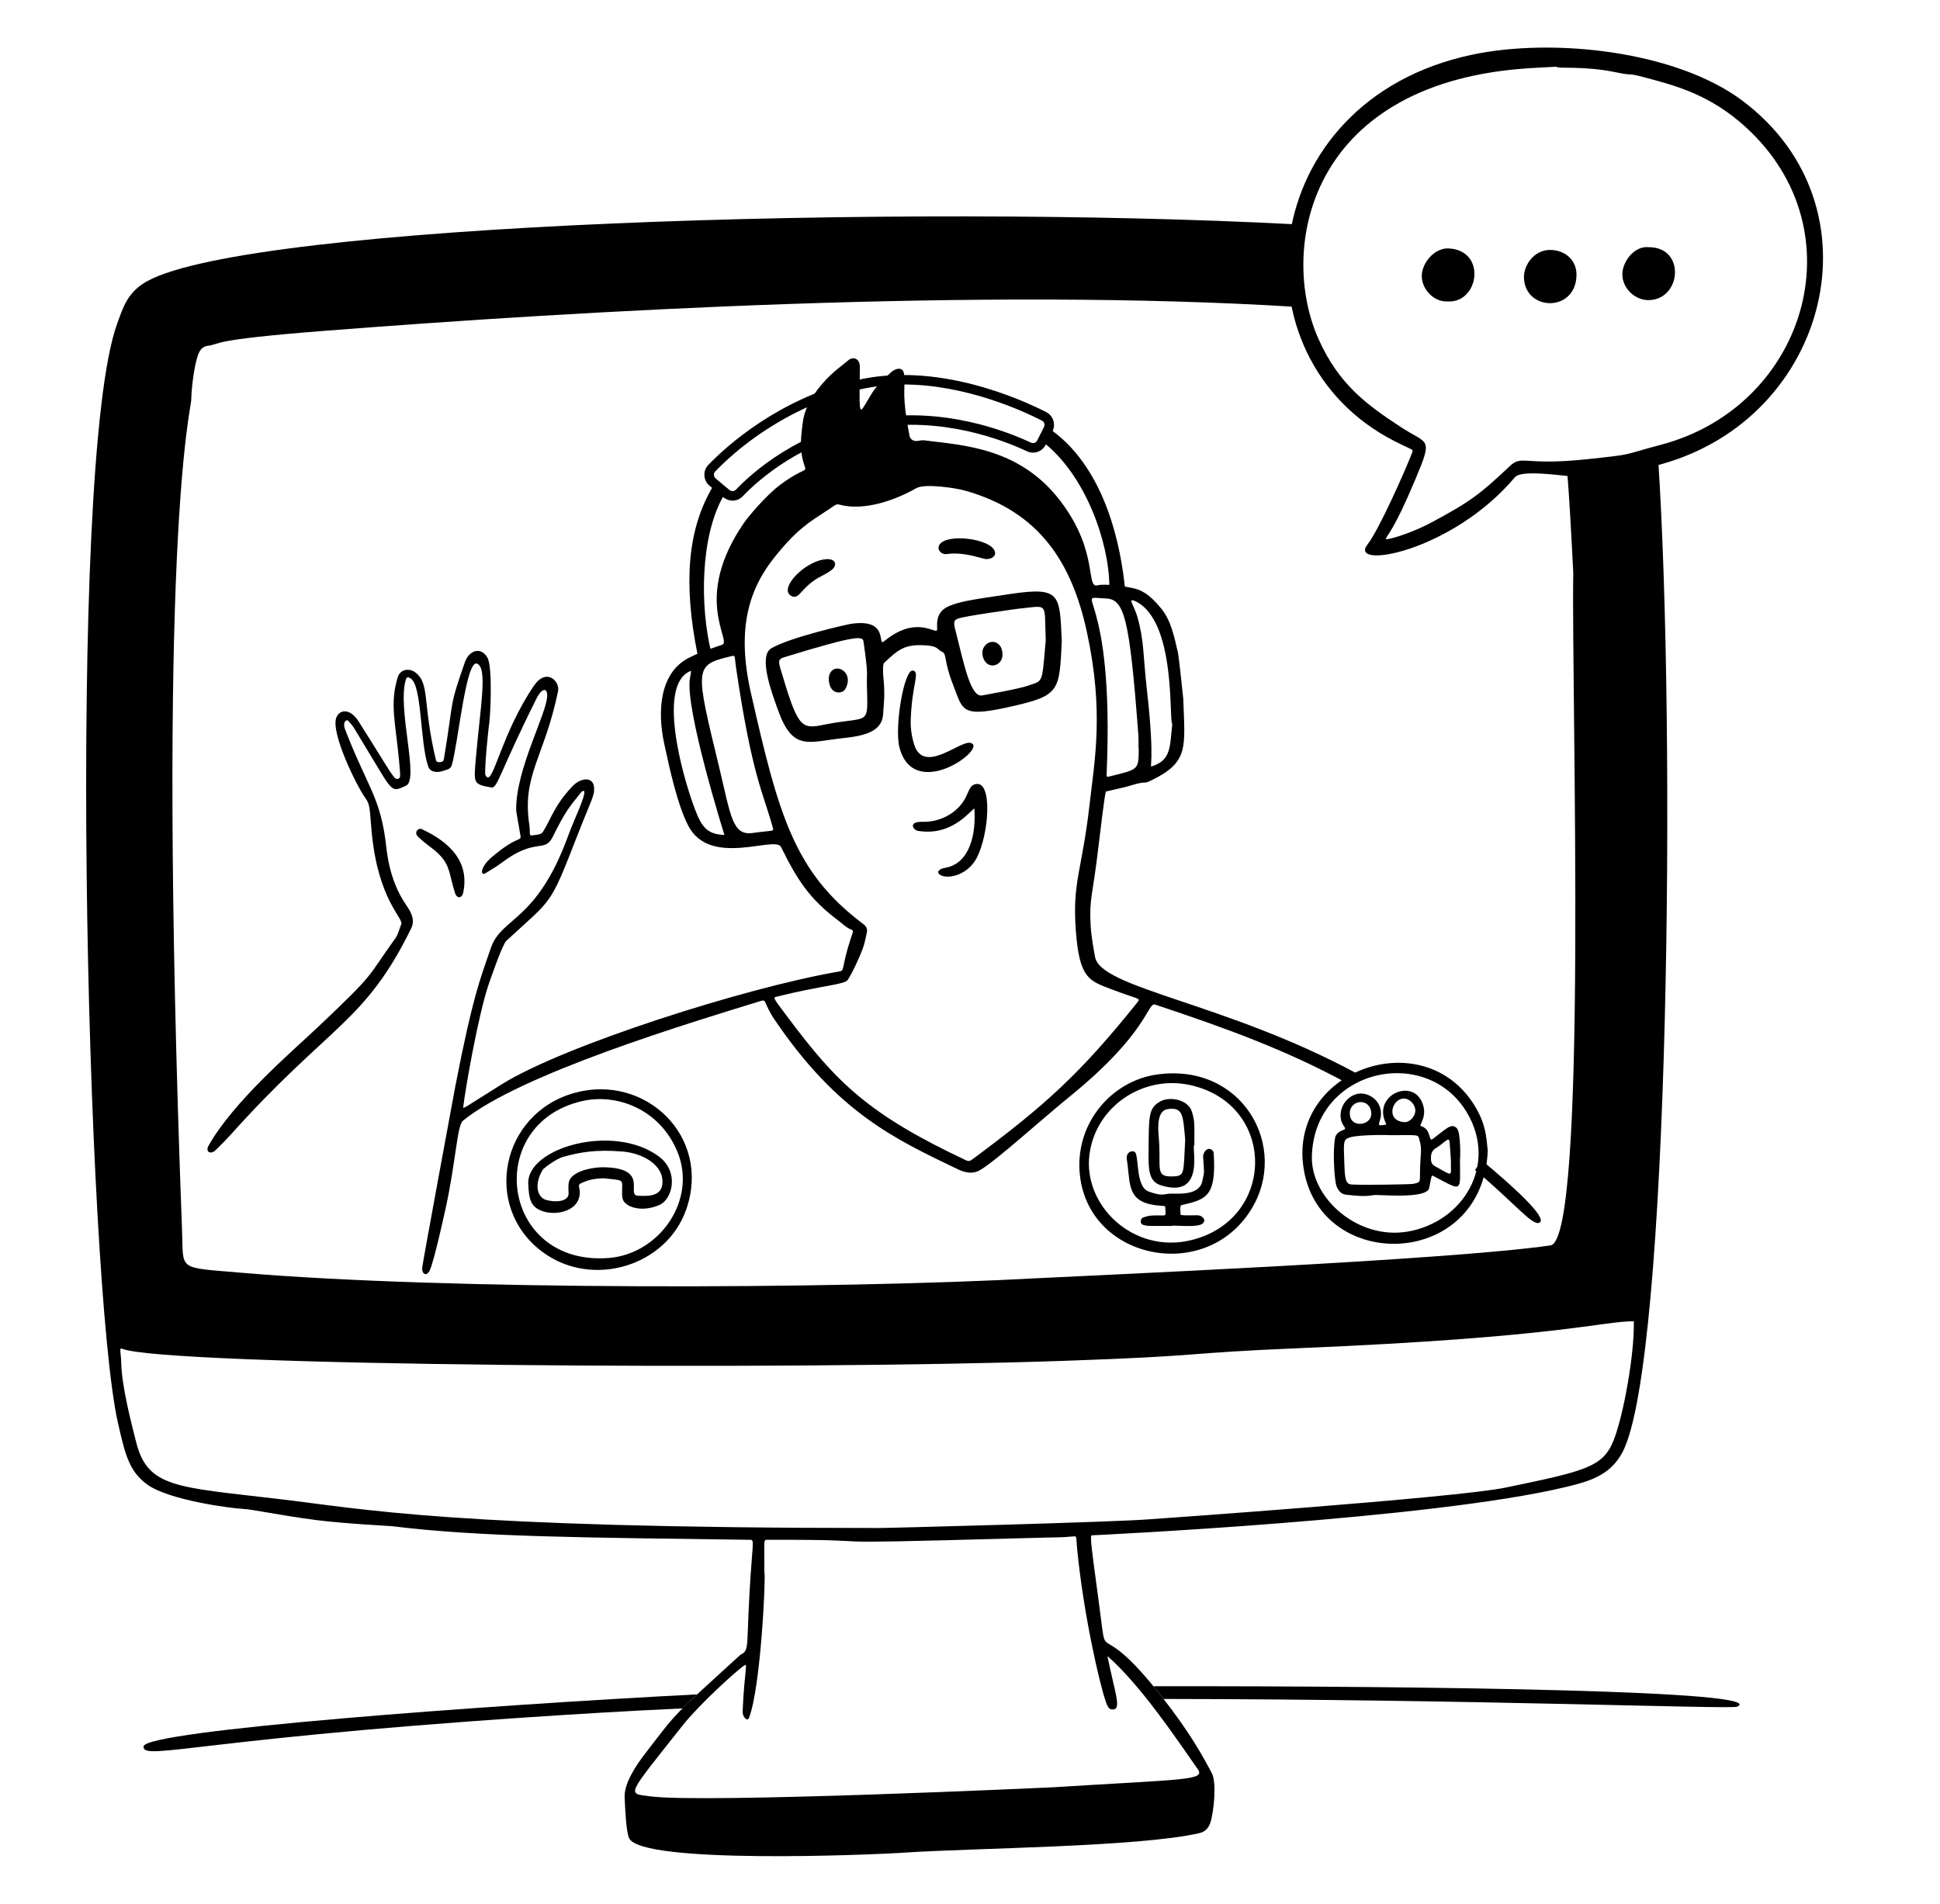<svg width="54" height="53" viewBox="0 0 54 53" fill="none" xmlns="http://www.w3.org/2000/svg">
<path d="M19.404 47.171C13.603 47.467 4.016 48.175 3.996 48.62C3.975 49.056 5.625 48.342 16.769 47.678C17.502 47.635 18.246 47.596 18.997 47.561C19.108 47.45 19.24 47.324 19.404 47.171Z" fill="black"/>
<path d="M32.106 46.944C32.18 47.034 32.257 47.129 32.34 47.235C32.357 47.257 32.371 47.276 32.388 47.298C41.078 47.307 48.189 47.591 48.355 47.513C49.287 47.075 40.147 46.935 32.106 46.944V46.944Z" fill="black"/>
<path d="M43.801 13.113C43.753 13.109 43.691 13.102 43.621 13.095C43.689 13.963 43.743 14.967 43.792 15.958C43.736 19.375 44.206 34.518 43.158 34.671C40.312 35.087 30.144 35.516 28.876 35.585C23.195 35.895 12.435 35.923 6.699 35.431C4.924 35.278 5.11 35.382 5.068 34.275C4.342 14.972 5.318 11.409 5.323 11.137C5.328 10.817 5.403 10.167 5.52 9.861C5.566 9.741 5.636 9.646 5.788 9.626C6.179 9.573 5.779 9.466 8.998 9.213C16.189 8.65 27.357 7.998 36.103 8.545C35.928 7.796 35.91 7.012 36.048 6.245C25.168 5.668 7.002 6.23 4.098 7.827C3.548 8.13 3.428 8.553 3.258 9.022C1.844 12.922 2.407 35.783 3.286 39.626C3.484 40.493 3.595 40.961 4.095 41.326C4.701 41.768 6.448 41.994 6.779 42.008C7.01 42.017 7.824 42.191 8.803 42.318C9.592 42.419 10.883 42.484 10.919 42.489C13.368 42.792 16.278 42.804 20.846 42.867C20.982 42.868 20.968 42.852 20.92 43.486C20.739 45.881 20.9 45.92 20.61 46.068C18.663 47.844 18.883 47.617 17.966 48.808C17.701 49.152 17.364 49.652 17.387 50.05C17.399 50.272 17.422 50.989 17.513 51.177C17.866 51.903 24.242 51.639 25.146 51.578C27.099 51.446 31.668 51.424 33.374 51.036C33.536 50.999 33.632 50.907 33.686 50.755C33.785 50.477 33.871 49.631 33.734 49.37C33.471 48.867 33.104 48.211 32.339 47.235C30.449 44.822 30.854 46.578 30.591 44.645C30.319 42.634 30.336 42.739 30.43 42.741C30.37 42.743 39.825 42.303 43.577 41.399C44.212 41.246 44.815 41.089 45.163 40.427C46.48 37.926 46.645 20.254 46.158 12.833C45.556 12.996 45.442 13 43.8 13.113H43.801ZM30.78 47.376C30.857 47.59 30.909 47.596 30.992 47.589C31.218 47.57 31.03 47.114 30.825 46.104C31.74 46.903 32.736 48.389 33.34 49.253C33.561 49.569 32.972 49.528 29.294 49.758C29.243 49.761 19.585 50.209 18.098 50.009C17.445 49.921 17.417 50.04 19.002 48.034C19.457 47.458 20.505 46.503 20.721 46.363C20.821 46.297 20.725 46.469 20.671 47.64C20.663 47.802 20.805 47.937 20.847 47.828C21.185 46.961 21.321 43.794 21.277 43.794C21.277 42.861 21.244 42.868 21.358 42.867C25.316 42.858 21.622 43.013 28.248 42.828C29.9 42.782 29.331 42.815 29.9 42.771C29.978 42.765 29.953 42.815 29.983 43.127C30.157 44.923 30.607 46.887 30.781 47.375L30.78 47.376ZM44.921 40.085C44.622 40.849 44.124 40.953 41.907 41.414C40.53 41.701 32.001 42.296 31.994 42.296C31.139 42.372 24.444 42.548 24.444 42.539C12.524 42.539 10.151 42.011 7.697 41.724C4.92 41.398 4.119 41.414 3.796 40.172C3.643 39.581 3.391 38.581 3.376 37.971C3.369 37.636 3.304 37.509 3.405 37.55C4.59 38.025 21.793 38.158 29.646 37.884C33.72 37.742 32.757 37.675 36.195 37.531C43.389 37.231 44.569 36.785 45.477 36.783C45.5 37.676 45.194 39.385 44.92 40.085L44.921 40.085Z" fill="black"/>
<path d="M31.319 16.424C31.205 15.237 30.791 13.103 29.3 11.998C29.392 11.806 29.313 11.572 29.123 11.474C28.448 11.128 26.07 10.04 23.801 10.595C21.656 11.12 20.232 12.41 19.718 12.94C19.559 13.105 19.572 13.369 19.745 13.518C19.769 13.539 19.795 13.56 19.821 13.583C19.141 14.751 19.015 16.23 19.418 18.229C19.445 18.363 19.454 18.406 19.505 18.433C19.563 18.464 19.629 18.429 19.715 18.392C19.835 18.34 19.83 18.291 19.797 18.16C19.483 16.892 19.491 14.961 20.123 13.835C20.316 13.991 20.541 13.955 20.676 13.814C21.116 13.354 22.347 12.25 24.28 11.917C26.222 11.582 27.936 12.257 28.582 12.562C28.779 12.655 29.01 12.576 29.107 12.381L29.113 12.371C30.204 13.268 30.866 15.054 30.88 16.322C30.882 16.537 31.003 16.519 31.259 16.496C31.295 16.493 31.322 16.461 31.319 16.424L31.319 16.424ZM28.696 12.323C28.027 12.007 26.253 11.309 24.236 11.656C22.225 12.002 20.943 13.152 20.485 13.631C20.438 13.68 20.36 13.685 20.307 13.643C20.187 13.546 20.037 13.419 19.918 13.317C19.86 13.267 19.856 13.179 19.909 13.124C21.214 11.776 23.27 10.704 25.146 10.704C26.884 10.704 28.476 11.44 29.002 11.71C29.066 11.743 29.092 11.822 29.06 11.887L28.871 12.262C28.839 12.327 28.762 12.353 28.696 12.322L28.696 12.323Z" fill="black"/>
<path d="M12.896 24.839C12.856 25.035 12.711 25.006 12.667 24.867C12.468 24.241 12.557 24.01 11.983 23.583C11.921 23.537 11.63 23.315 11.595 23.238C11.55 23.14 11.658 23.043 11.737 23.081C12.524 23.448 13.067 23.987 12.896 24.839Z" fill="black"/>
<path d="M29.555 17.846C29.49 19.219 29.498 19.357 28.235 19.649C26.721 19.999 26.817 19.792 26.523 19.048C26.263 18.388 26.365 18.199 26.213 18.141C26.105 18.1 26.125 17.996 25.814 17.97C25.174 17.916 25.005 18.087 24.609 18.455C24.563 18.498 24.583 18.791 24.587 18.83C24.641 19.354 24.6 19.584 24.58 19.892C24.549 20.391 23.999 20.492 23.468 20.549C22.491 20.654 22.07 20.924 21.657 19.771C21.509 19.358 21.09 18.27 21.469 18.049C22.011 17.733 23.6 17.381 23.664 17.371C24.79 17.193 24.395 18.027 24.612 17.85C25.462 17.153 25.973 17.609 26.075 17.555C26.128 17.526 25.947 17.05 26.443 16.862C26.735 16.751 26.91 16.713 28.143 16.533C29.532 16.33 29.494 16.554 29.555 17.846ZM29.108 17.828C29.063 16.733 29.203 16.865 28.35 16.946C28.343 16.947 26.858 17.145 26.656 17.225C26.517 17.281 26.55 17.373 26.624 17.664C26.837 18.511 27.022 19.419 27.337 19.361C28.636 19.122 28.536 19.109 28.808 19.023C29.044 18.948 29.023 18.752 29.108 17.828ZM24.13 19.074C24.121 18.715 24.176 18.834 24.036 17.863C24.014 17.71 23.888 17.665 21.865 18.286C21.709 18.334 21.646 18.35 21.716 18.589C22.195 20.213 22.283 20.31 22.891 20.184C24.218 19.91 24.161 20.275 24.13 19.074Z" fill="black"/>
<path d="M27.189 23.88C26.933 24.374 26.373 24.482 26.177 24.36C26.038 24.274 26.152 24.186 26.31 24.159C27.001 24.042 27.175 23.202 27.12 22.503C26.934 22.659 26.439 23.281 25.549 23.13C25.412 23.106 25.27 22.867 25.684 22.879C26.149 22.893 26.648 22.644 26.87 22.218C26.991 21.984 26.997 21.853 27.176 21.827C27.631 21.761 27.529 23.222 27.189 23.88Z" fill="black"/>
<path d="M25.412 18.668C25.619 18.708 25.379 19.052 25.35 20.057C25.344 20.284 25.378 20.512 25.446 20.727C25.709 21.563 26.698 20.631 27.001 20.68C27.569 20.773 25.454 22.373 25.038 20.815C24.889 20.26 25.164 18.62 25.412 18.668L25.412 18.668Z" fill="black"/>
<path d="M27.677 15.316C27.773 15.5 27.539 15.595 27.397 15.556C27.028 15.454 26.689 15.374 26.355 15.425C26.21 15.447 26.047 15.297 26.163 15.147C26.389 14.855 27.505 14.991 27.677 15.316Z" fill="black"/>
<path d="M23.008 15.567C23.274 15.552 23.308 15.744 23.15 15.866C22.88 16.073 22.709 16.041 22.322 16.466C22.224 16.573 22.145 16.663 22.018 16.587C21.667 16.378 22.418 15.6 23.008 15.567Z" fill="black"/>
<path d="M27.902 18.198C27.9 17.87 27.566 17.751 27.392 18.009C27.279 18.174 27.376 18.526 27.629 18.526C27.787 18.526 27.924 18.378 27.902 18.198Z" fill="black"/>
<path d="M23.093 18.766C23.038 18.893 23.082 19.127 23.178 19.213C23.285 19.309 23.466 19.304 23.539 19.165C23.779 18.708 23.243 18.416 23.093 18.766Z" fill="black"/>
<path d="M41.254 32.31L41.056 32.569C42.205 33.534 42.66 34.143 42.854 34.037C43.087 33.908 42.12 33.033 41.254 32.31Z" fill="black"/>
<path d="M37.765 29.884C34.074 27.89 30.576 27.514 30.477 26.617C30.476 26.61 30.377 26.108 30.358 25.771C30.315 24.994 30.408 25.009 30.582 23.519C30.587 23.472 30.752 22.072 30.783 22.036C30.785 22.034 31.235 21.933 31.33 21.909C31.513 21.861 31.69 21.788 31.884 21.785C31.934 21.784 31.985 21.755 32.032 21.732C33.106 21.22 32.98 20.804 32.937 19.463C32.937 19.456 32.816 18.294 32.789 18.174C32.684 17.719 32.597 17.28 32.325 16.944C31.967 16.503 31.735 16.415 31.503 16.366C31.31 16.324 30.747 16.243 30.556 16.294C30.209 16.388 30.597 15.386 29.533 13.97C28.397 12.459 26.815 12.398 25.718 12.258C25.652 12.25 25.582 12.274 25.514 12.277C25.393 12.282 25.329 12.201 25.315 12.13C25.09 10.939 25.206 10.927 25.165 10.421C25.148 10.21 24.941 10.232 24.787 10.378C24.288 10.851 24.353 10.819 24.066 11.288C23.912 11.539 23.918 11.449 23.934 10.219C23.938 9.971 23.742 9.921 23.614 10.029C23.456 10.162 23.287 10.283 23.137 10.425C22.821 10.723 22.413 11.217 22.347 11.749C22.309 12.061 22.232 12.489 22.386 12.942C22.465 13.176 22.418 12.981 21.731 13.486C21.296 13.807 20.79 14.438 20.722 14.537C19.251 16.657 20.387 17.851 20.101 17.949C19.63 18.111 19.437 18.18 19.175 18.313C18.359 18.729 18.292 19.803 18.49 20.711C18.643 21.415 18.852 22.391 19.154 22.981C19.763 24.167 21.577 23.251 21.74 23.58C22.193 24.495 22.525 25.02 23.341 25.633C23.459 25.722 23.562 25.832 23.706 25.884C23.746 25.899 23.747 25.932 23.732 25.976C23.353 27.084 23.569 27.01 23.291 27.058C20.759 27.498 15.704 29.099 13.961 30.189C12.868 30.872 12.887 30.888 12.896 30.808C12.951 30.323 13.306 28.29 13.596 27.421C13.609 27.383 13.978 26.3 14.091 26.195C15.391 24.988 15.284 25.28 16.075 23.25C16.453 22.278 16.557 22.15 16.536 21.919C16.506 21.598 16.147 21.659 15.928 21.895C15.421 22.439 15.34 22.795 15.118 23.149C15.064 23.235 15.005 23.229 14.818 23.257C14.708 23.273 14.765 23.166 14.738 22.991C14.516 21.578 15.151 21.098 15.534 19.241C15.59 18.969 15.211 18.578 14.86 19.093C13.972 20.397 13.729 21.825 13.546 21.626C13.526 21.605 13.505 21.574 13.505 21.547C13.496 21.198 13.604 20.241 13.605 20.235C13.65 20.03 13.721 18.567 13.566 18.305C13.378 17.987 13.054 18.111 12.94 18.436C12.486 19.73 12.639 19.44 12.356 21.129C12.345 21.192 12.325 21.208 12.246 21.217C12.192 21.223 12.149 21.216 12.134 21.156C11.754 19.582 11.975 19.027 11.558 18.718C11.386 18.59 11.139 18.635 11.073 18.848C10.844 19.59 11.006 20.088 11.107 21.172C11.151 21.652 11.149 21.648 11.095 21.674C10.97 21.734 10.973 21.648 9.983 20.086C9.743 19.709 9.461 19.753 9.367 19.963C9.184 20.371 9.925 21.878 10.169 22.215C10.308 22.406 10.286 22.522 10.345 23.153C10.519 25.057 11.242 25.566 11.169 25.731C11.111 25.86 11.09 26.004 11.004 26.123C10.185 27.257 10.513 27.022 8.824 28.617C8.104 29.296 6.5 30.664 5.805 31.895C5.717 32.051 5.837 32.148 5.982 32.038C5.998 32.025 6.288 31.738 6.407 31.605C9.18 28.511 10.149 28.488 11.444 25.848C11.557 25.618 11.456 25.414 11.31 25.201C10.799 24.46 10.767 23.652 10.722 23.335C10.549 22.14 10.188 21.824 9.603 20.299C9.528 20.105 9.646 20.012 9.694 20.069C9.889 20.299 9.721 20.052 10.321 21.041C10.937 22.057 10.893 22.063 11.304 21.872C11.673 21.701 11.057 19.736 11.293 18.936C11.321 18.843 11.346 18.836 11.426 18.884C11.755 19.078 11.683 20.673 11.923 21.348C11.966 21.467 12.09 21.499 12.213 21.489C12.295 21.482 12.375 21.446 12.456 21.421C12.515 21.403 12.557 21.363 12.575 21.303C12.751 20.713 12.968 18.362 13.276 18.474C13.585 18.588 13.363 19.723 13.246 21.106C13.186 21.812 13.164 21.833 13.678 21.923C13.85 21.953 13.909 21.493 14.945 19.424C15.061 19.192 15.233 19.109 15.231 19.369C15.228 19.854 14.347 21.432 14.368 22.558C14.369 22.592 14.366 22.559 14.486 23.26C14.517 23.436 14.422 23.243 13.701 23.851C13.353 24.143 13.367 24.401 13.513 24.31C13.671 24.212 13.832 24.119 13.979 24.008C14.906 23.308 15.157 23.755 15.382 23.304C15.727 22.611 15.825 22.487 16.191 22.039C16.204 22.023 16.237 22.024 16.26 22.017C16.305 22.171 16.011 22.731 15.815 23.268C14.934 25.678 13.963 25.523 13.665 26.386C13.351 27.297 13.16 27.748 12.675 30.235C12.674 30.243 11.754 35.198 11.751 35.301C11.745 35.49 11.888 35.543 11.97 35.349C12.089 35.068 12.349 33.891 12.399 33.665C12.685 32.367 12.723 31.333 12.884 31.202C14.471 29.902 19.186 28.479 21.171 27.868C21.354 27.812 21.243 27.918 21.565 28.393C23.317 30.978 24.921 31.715 26.64 32.542C26.791 32.615 27.046 32.723 27.301 32.563C27.803 32.249 28.923 31.221 29.787 30.518C31.974 28.74 31.935 27.895 32.154 27.968C34.136 28.625 35.811 29.239 37.483 30.148L37.765 29.884L37.765 29.884ZM31.607 16.739C32.76 17.295 32.528 20.138 32.631 20.149C32.559 20.795 32.606 21.155 32.066 21.334C31.975 21.363 32.161 21.29 31.923 19.195C31.818 18.266 31.85 17.836 31.656 17.162C31.572 16.869 31.364 16.623 31.607 16.739ZM30.78 16.661C31.29 16.682 31.44 17.157 31.688 20.488C31.7 20.653 31.68 20.822 31.696 20.822C31.696 21.448 31.699 21.414 30.859 21.621C30.812 21.633 30.8 21.613 30.802 21.576C31.034 16.279 29.787 16.62 30.78 16.661ZM19.344 22.529C18.965 21.528 18.294 19.031 19.232 18.676C19.234 18.73 19.24 18.678 19.205 18.876C19.055 19.717 20.163 23.238 20.164 23.244C19.693 23.228 19.534 23.033 19.344 22.529ZM20.951 23.19C20.379 23.272 20.342 22.702 20.015 21.348C19.349 18.595 19.318 18.517 20.323 18.276C20.488 18.236 20.435 18.232 20.492 18.616C20.938 21.625 21.243 22.061 21.514 23.05C21.544 23.16 21.504 23.11 20.951 23.19ZM31.665 27.898C30.071 29.887 29.101 30.768 27.053 32.285C26.999 32.326 26.954 32.332 26.894 32.304C24.168 31.022 23.282 30.135 21.914 28.302C21.487 27.73 21.506 27.777 21.646 27.741C22.887 27.43 23.509 27.416 23.599 27.277C23.745 27.054 23.939 26.609 24.011 26.421C24.067 26.275 24.094 26.117 24.128 25.963C24.15 25.867 24.118 25.791 24.035 25.729C22.114 24.29 21.678 22.717 20.9 19.284C20.492 17.483 20.853 16.379 21.592 15.471C22.017 14.949 22.322 14.657 22.868 14.313C23.23 14.084 23.259 14.019 23.358 14.047C24.034 14.235 24.899 13.936 25.508 13.589C25.742 13.456 26.589 13.583 26.848 13.655C28.957 14.241 29.841 15.695 30.253 17.592C30.733 19.8 30.469 21.16 30.331 22.375C30.116 24.268 29.842 24.538 29.947 25.924C30.047 27.247 30.32 27.303 30.931 27.538C31.681 27.827 31.761 27.777 31.664 27.897L31.665 27.898Z" fill="black"/>
<path d="M16 30.423C13.936 30.989 13.413 33.609 15.106 34.858C16.49 35.88 18.559 35.248 19.106 33.658C19.802 31.631 17.958 29.887 16 30.423ZM16.949 35.021C13.937 35.26 13.438 31.296 16.197 30.655C17.166 30.43 18.36 30.874 18.853 32.058C19.415 33.405 18.355 34.909 16.949 35.021Z" fill="black"/>
<path d="M32.196 29.915C30.962 30.092 29.953 31.232 30.05 32.614C30.221 35.057 33.544 35.755 34.828 33.669C35.899 31.931 34.585 29.572 32.196 29.915ZM33.157 34.525C31.547 34.917 30.143 33.559 30.325 32.142C30.497 30.799 31.82 29.919 33.129 30.208C35.54 30.741 35.527 33.948 33.157 34.525Z" fill="black"/>
<path d="M41.041 30.773C39.599 28.437 35.789 29.822 36.299 32.604C36.819 35.449 41.282 35.325 41.412 32.03C41.372 31.663 41.362 31.292 41.041 30.773ZM39.181 34.287C37.798 34.524 36.49 33.358 36.516 32.2C36.571 29.755 39.708 29.06 40.839 30.985C41.687 32.429 40.734 34.021 39.181 34.287Z" fill="black"/>
<path d="M14.704 32.964C14.724 33.334 14.743 33.592 15.094 33.716C15.463 33.847 16.001 33.725 16.112 33.365C16.201 33.073 16.03 33.003 16.176 32.94C16.292 32.891 16.435 32.811 16.806 32.803C17.263 32.855 17.319 32.83 17.32 33.003C17.321 33.279 17.272 33.42 17.477 33.548C17.664 33.665 18.006 33.701 18.362 33.542C18.72 33.381 18.911 32.621 18.34 32.196C17.083 31.26 14.648 31.951 14.704 32.964L14.704 32.964ZM18.434 32.985C18.39 33.298 18.054 33.305 17.759 33.289C17.406 33.271 18.103 32.517 16.8 32.496C16.529 32.492 16.022 32.578 15.866 32.828C15.806 32.924 15.822 33.108 15.827 33.216C15.838 33.469 15.419 33.479 15.179 33.398C14.982 33.332 14.844 33.005 15.107 32.565C15.127 32.531 15.466 32.265 15.678 32.206C16.156 32.075 16.581 31.996 17.34 32.059C17.889 32.105 18.511 32.443 18.434 32.985Z" fill="black"/>
<path d="M33.691 31.991C33.576 31.948 33.485 32.111 33.489 32.198C33.518 32.726 33.532 32.56 33.47 32.87C33.375 33.349 32.66 33.197 32.48 33.24C32.298 33.284 32.137 33.229 31.973 33.171C31.585 33.034 31.724 32.117 31.572 32.061C31.467 32.022 31.359 32.105 31.362 32.225C31.364 32.293 31.378 32.361 31.387 32.429C31.459 33.065 31.415 33.512 32.328 33.569C32.434 33.575 32.435 33.564 32.438 33.66C32.443 33.777 32.467 33.838 32.38 33.838C32.15 33.837 32.005 33.821 31.818 33.896C31.736 33.929 31.719 34.072 31.827 34.102C31.955 34.136 31.925 34.129 32.619 34.129C32.619 34.097 33.311 34.187 33.466 34.07C33.601 33.968 33.462 33.83 33.326 33.832C33.089 33.836 32.862 33.842 32.86 33.811C32.843 33.548 32.86 33.557 32.91 33.545C33.588 33.39 33.858 33.293 33.784 32.109C33.781 32.048 33.741 32.009 33.692 31.991L33.691 31.991Z" fill="black"/>
<path d="M32.307 32.996C33.586 33.401 33.149 31.879 33.245 31.879C33.245 31.267 33.26 31.227 33.177 30.95C33.076 30.614 32.571 30.518 32.309 30.657C31.963 30.839 31.978 31.07 31.971 32.038C31.967 32.512 31.955 32.884 32.307 32.996L32.307 32.996ZM32.497 30.878C32.939 30.808 32.928 31.061 32.99 31.729C32.937 32.686 32.99 32.741 32.633 32.751C32.124 32.765 32.335 32.506 32.251 31.619C32.225 31.342 32.221 30.921 32.497 30.878Z" fill="black"/>
<path d="M40.546 31.404C40.398 31.263 40.274 31.409 39.882 31.707C39.753 31.805 39.86 31.457 39.561 31.35C39.515 31.334 39.543 31.308 39.552 31.289C39.623 31.139 39.666 30.991 39.626 30.817C39.427 29.958 38.203 30.451 38.564 31.244C38.594 31.31 38.592 31.311 38.527 31.319C38.364 31.339 38.362 31.338 38.411 31.184C38.507 30.89 38.361 30.554 38.008 30.459C37.674 30.369 37.321 30.668 37.315 31.041C37.309 31.366 37.539 31.399 37.392 31.457C37.276 31.502 37.186 31.558 37.163 31.678C37.089 32.058 37.145 32.871 37.201 33.018C37.248 33.144 37.33 33.246 37.469 33.26C37.721 33.284 37.973 33.323 38.228 33.271C38.342 33.247 39.715 33.396 39.781 33.074C39.86 32.684 39.839 32.708 39.922 32.752C40.732 33.178 40.639 33.191 40.639 32.287C40.645 32.287 40.672 31.525 40.546 31.404ZM39.074 30.583C39.236 30.581 39.394 30.746 39.395 30.916C39.396 31.082 39.243 31.249 39.088 31.239C38.564 31.206 38.739 30.586 39.074 30.583ZM38.17 31.005C38.175 31.344 37.572 31.421 37.572 30.998C37.572 30.593 38.163 30.557 38.17 31.005ZM39.526 32.623C39.521 32.914 39.55 32.915 39.331 32.959C39.26 32.973 37.89 32.998 37.602 32.974C37.431 32.959 37.432 32.7 37.419 32.367C37.396 31.779 37.389 31.727 37.567 31.667C37.819 31.582 38.687 31.596 38.687 31.603C39.534 31.603 39.465 31.571 39.512 31.741C39.589 32.018 39.537 32.059 39.526 32.623V32.623ZM40.385 32.37C40.385 32.764 40.452 32.745 39.967 32.481C39.845 32.415 39.828 32.356 39.831 32.214C39.835 32.095 39.876 32.018 39.977 31.957C40.213 31.813 40.339 31.616 40.351 31.802C40.39 32.37 40.395 32.369 40.385 32.37Z" fill="black"/>
<path d="M48.503 2.805C46.644 1.412 43.221 1.044 40.96 1.526C34.918 2.815 34.24 9.962 38.832 12.289C39.321 12.537 39.344 12.503 39.312 12.588C39.154 13.013 38.385 14.752 38.068 15.153C37.501 15.869 40.404 15.38 42.169 13.285C42.341 13.081 43.341 13.227 43.685 13.257C45.481 13.133 45.447 13.141 46.226 12.927C50.907 11.642 52.424 5.744 48.502 2.805L48.503 2.805ZM46.233 12.382C45.09 12.684 45.532 12.64 44.179 12.784C42.386 12.975 42.373 12.649 42.022 12.98C41.2 13.756 40.922 13.97 39.809 14.564C39.442 14.761 38.778 15.011 38.569 15.013C38.637 14.842 38.79 14.789 39.397 13.344C39.897 12.153 39.75 12.386 38.999 11.894C38.049 11.271 37.264 10.706 36.697 9.429C35.599 6.956 36.395 2.396 42.359 1.914C42.681 1.888 43.004 1.876 43.327 1.857C43.329 1.924 44.087 1.822 45.001 2.017C45.499 2.123 45.253 2.01 45.808 2.162C46.498 2.351 47.448 2.572 48.408 3.378C51.814 6.236 50.338 11.297 46.233 12.382L46.233 12.382Z" fill="black"/>
<path d="M43.146 6.958C42.694 6.956 42.415 7.391 42.419 7.714C42.429 8.665 43.856 8.715 43.882 7.666C43.892 7.242 43.563 6.959 43.147 6.958H43.146Z" fill="black"/>
<path d="M40.326 6.916C39.922 6.895 39.581 7.326 39.575 7.672C39.57 8.051 39.908 8.409 40.287 8.392C41.169 8.452 41.394 6.973 40.326 6.916H40.326Z" fill="black"/>
<path d="M45.879 6.881C45.488 6.846 45.158 7.286 45.158 7.638C45.158 8.021 45.503 8.354 45.879 8.355C46.806 8.357 46.936 6.864 45.878 6.882L45.879 6.881Z" fill="black"/>
</svg>
